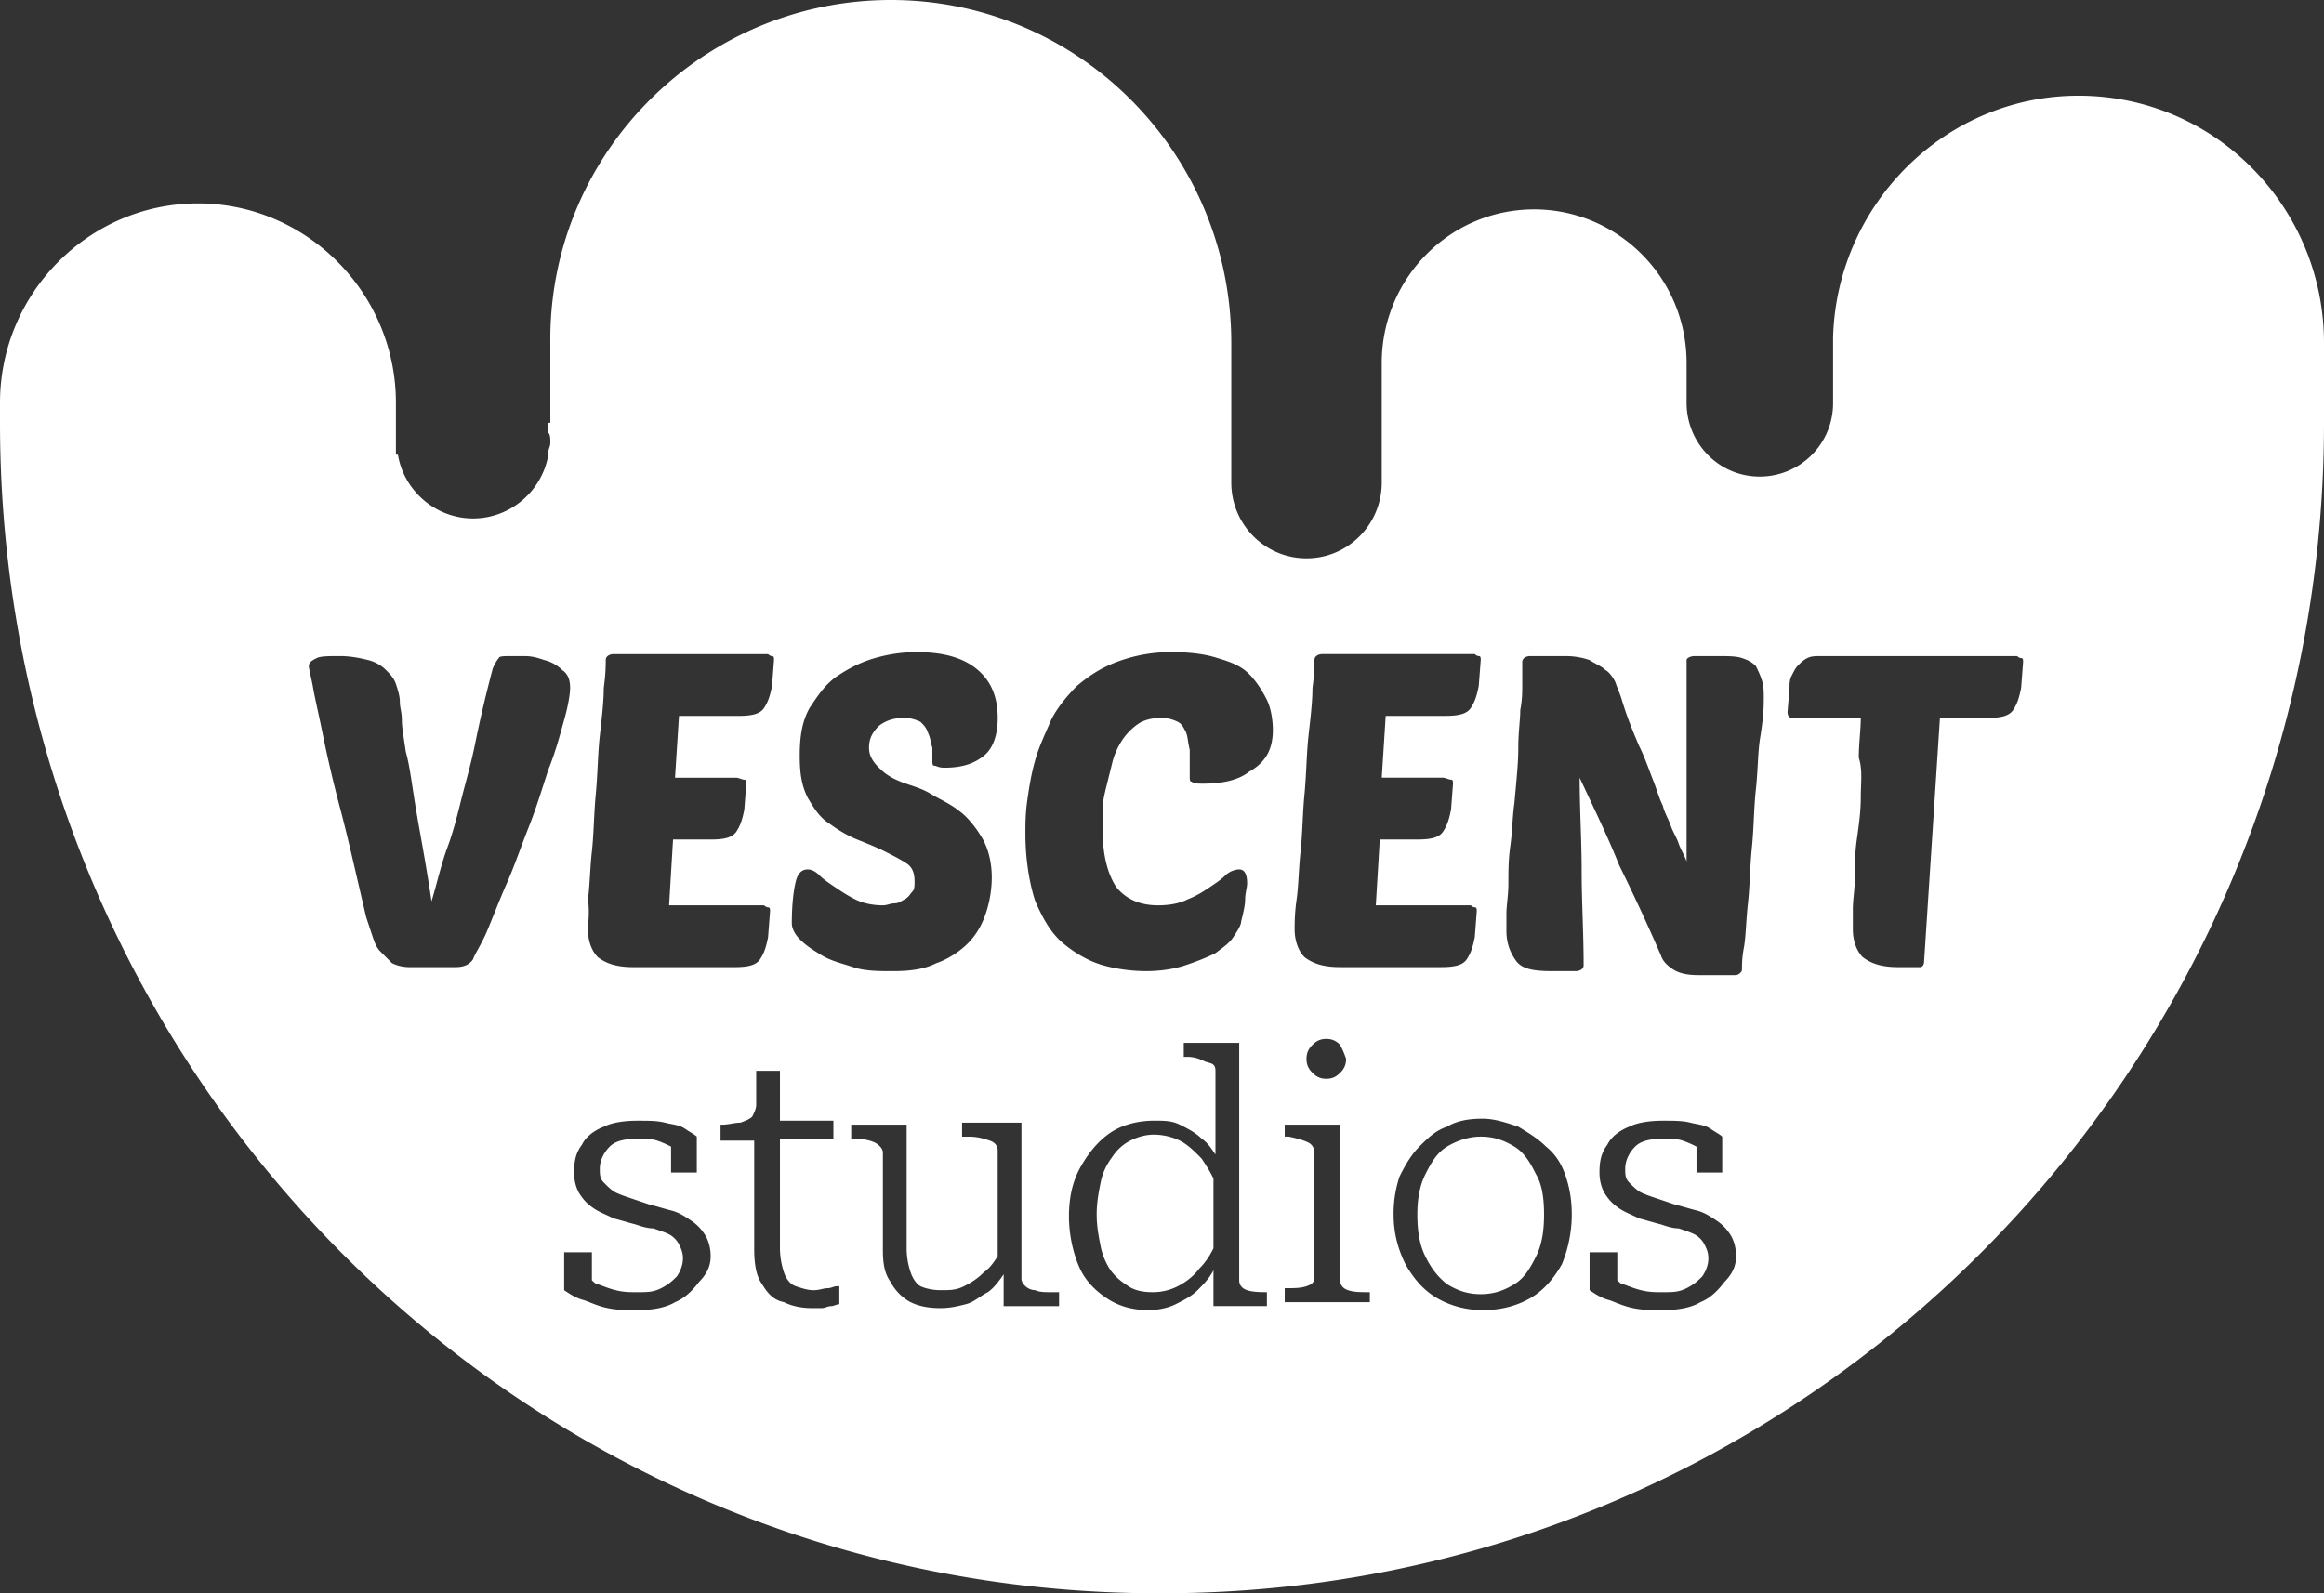 <svg viewBox="0 0 140 96" fill="none" xmlns="http://www.w3.org/2000/svg"><rect x="0" y="0" width="140" height="96" fill="#333333" stroke="none"/><path d="M73.1 75.214c-.238.48-.476.84-.834 1.201-.358.48-.835.841-1.312 1.082a3.28 3.28 0 0 1-1.55.36c-.596 0-1.073-.12-1.431-.36-.358-.24-.716-.481-1.073-.962a4.028 4.028 0 0 1-.597-1.441c-.119-.601-.238-1.202-.238-1.923 0-.72.119-1.321.238-1.922.12-.6.358-1.081.716-1.562.238-.36.596-.721 1.073-.961s.954-.36 1.431-.36c.477 0 1.073.12 1.55.36.477.24.835.6 1.312 1.081.239.36.477.72.715 1.201v4.206Zm18.127-6.128c-.597-.36-1.193-.6-2.028-.6-.715 0-1.43.24-2.027.6-.596.36-.954.961-1.312 1.682-.357.721-.477 1.562-.477 2.403 0 .961.12 1.802.477 2.523.358.721.716 1.202 1.312 1.682.596.36 1.193.601 2.027.601.835 0 1.431-.24 2.028-.6.596-.361.954-.962 1.311-1.683.358-.72.477-1.562.477-2.523 0-.961-.119-1.802-.477-2.403-.357-.72-.715-1.321-1.311-1.682ZM140 20.666v4.806C140 64.4 108.637 96 70 96c-38.637.12-70-31.48-70-70.528V24.27c0-6.608 5.366-12.015 11.925-12.015 6.559 0 11.925 5.407 11.925 12.015v3.124h.12c.357 2.163 2.265 3.845 4.53 3.845 2.267 0 4.175-1.682 4.532-3.845v-.12c0-.24.12-.36.12-.6 0-.241 0-.481-.12-.601v-.601h.12v-4.806C33.032 9.252 42.334 0 53.662 0c11.33 0 20.512 9.252 20.512 20.666v8.41c0 2.523 2.027 4.566 4.531 4.566 2.505 0 4.532-2.043 4.532-4.566V21.867c0-5.046 4.054-9.251 9.182-9.251 5.009 0 9.182 4.085 9.182 9.251v2.403c0 2.403 1.908 4.446 4.413 4.446a4.418 4.418 0 0 0 4.412-4.446V20.306c.238-8.05 6.797-14.539 14.787-14.539 8.228 0 14.787 6.729 14.787 14.899ZM77.99 55.99c0 .72.238 1.321.596 1.682.477.36 1.073.6 2.147.6h6.081c.835 0 1.312-.12 1.55-.48.24-.36.358-.72.478-1.322l.119-1.562c0-.12 0-.24-.12-.24-.119 0-.238-.12-.238-.12H82.88l.239-3.965h2.265c.835 0 1.312-.12 1.55-.48.24-.361.358-.721.478-1.322l.119-1.562c0-.12 0-.24-.12-.24-.119 0-.357-.12-.476-.12h-3.697l.238-3.725h3.578c.835 0 1.312-.12 1.55-.48.239-.361.358-.722.477-1.323l.12-1.561c0-.12 0-.24-.12-.24s-.238-.12-.238-.12h-9.183c-.238 0-.477.12-.477.36s0 .84-.119 1.682c0 .84-.12 1.802-.239 2.883-.119 1.082-.119 2.163-.238 3.485-.12 1.201-.12 2.403-.239 3.484s-.119 2.042-.238 2.883c-.12.842-.12 1.442-.12 1.803Zm2.743 6.968c-.239-.24-.478-.36-.835-.36-.358 0-.596.12-.835.36s-.358.481-.358.842c0 .36.12.6.358.84.239.24.477.361.835.361s.596-.12.835-.36c.238-.24.357-.481.357-.842-.119-.36-.238-.6-.358-.84ZM47.7 55.63c0 .24.12.601.477.962.358.36.716.6 1.312.96.596.361 1.192.481 1.908.722.715.24 1.55.24 2.385.24 1.073 0 1.908-.12 2.624-.48.715-.241 1.43-.722 1.907-1.202.477-.48.835-1.082 1.074-1.802a6.85 6.85 0 0 0 .358-2.163c0-.961-.239-1.802-.597-2.403-.358-.6-.835-1.202-1.312-1.562-.596-.48-1.192-.721-1.788-1.081-.596-.36-1.193-.481-1.79-.721-.595-.24-.953-.48-1.31-.841-.359-.36-.597-.721-.597-1.202 0-.6.238-.961.596-1.322.477-.36.954-.48 1.55-.48.358 0 .716.12.955.24.238.24.357.36.477.721.119.24.119.48.238.841v.721c0 .24 0 .36.12.36.119 0 .238.12.596.12 1.073 0 1.788-.24 2.384-.72.597-.48.835-1.322.835-2.283 0-1.202-.357-2.163-1.192-2.884-.835-.72-2.027-1.081-3.697-1.081-.835 0-1.67.12-2.504.36-.835.24-1.55.601-2.266 1.082-.716.48-1.193 1.201-1.67 1.922-.477.841-.596 1.802-.596 2.884 0 1.081.12 1.802.477 2.523.358.6.716 1.201 1.312 1.562.477.36 1.073.72 1.67.961.596.24 1.192.48 1.669.72.477.241.954.482 1.312.722.357.24.477.6.477 1.081 0 .24 0 .48-.12.6-.119.121-.238.361-.477.481-.238.12-.357.24-.596.24-.238 0-.477.121-.715.121-.597 0-1.193-.12-1.67-.36-.477-.24-.835-.481-1.192-.721-.358-.24-.716-.481-.954-.721-.239-.24-.477-.36-.716-.36-.358 0-.596.24-.715.72-.12.48-.239 1.322-.239 2.523Zm-12.283.36c0 .722.239 1.322.597 1.683.477.36 1.073.6 2.146.6h6.082c.835 0 1.312-.12 1.55-.48.239-.36.358-.72.477-1.322l.12-1.562c0-.12 0-.24-.12-.24s-.238-.12-.238-.12h-5.724l.238-3.965h2.266c.835 0 1.312-.12 1.55-.48.239-.361.358-.721.477-1.322l.12-1.562c0-.12 0-.24-.12-.24s-.358-.12-.477-.12h-3.697l.239-3.725h3.577c.835 0 1.312-.12 1.55-.48.24-.361.358-.722.478-1.323l.119-1.561c0-.12 0-.24-.12-.24-.119 0-.238-.12-.238-.12h-9.301c-.239 0-.477.12-.477.36s0 .84-.12 1.682c0 .84-.119 1.802-.238 2.883-.12 1.082-.12 2.163-.239 3.485-.119 1.201-.119 2.403-.238 3.484-.12 1.081-.12 2.042-.239 2.883.12.842 0 1.442 0 1.803Zm-1.43-12.615c.238-.841.357-1.562.357-1.922 0-.48-.12-.841-.477-1.082a2.3 2.3 0 0 0-1.073-.6c-.358-.12-.716-.24-1.193-.24h-.834c-.358 0-.716 0-.716.12-.12.12-.238.36-.358.6a76.633 76.633 0 0 0-1.073 4.566c-.238 1.201-.596 2.403-.835 3.364-.238.961-.477 1.922-.834 2.884-.358.96-.597 2.042-.954 3.244-.358-2.403-.716-4.206-.954-5.647-.239-1.442-.358-2.523-.597-3.364-.119-.842-.238-1.442-.238-1.923 0-.48-.12-.72-.12-1.081 0-.36-.119-.721-.238-1.082-.12-.36-.358-.6-.596-.84a2.3 2.3 0 0 0-1.073-.601c-.477-.12-1.074-.24-1.67-.24-.715 0-1.192 0-1.43.12-.24.12-.478.24-.478.48 0 .12.12.6.239 1.201.119.721.357 1.683.596 2.884a76.633 76.633 0 0 0 1.073 4.566c.477 1.802.954 3.965 1.55 6.488l.358 1.081c.12.36.239.721.477.961l.716.721c.238.12.596.24 1.073.24h2.743c.477 0 .834-.12 1.073-.48.12-.36.477-.841.835-1.682.357-.841.715-1.802 1.192-2.884.477-1.081.835-2.162 1.312-3.364.477-1.201.835-2.403 1.192-3.484.477-1.202.716-2.163.954-3.004Zm8.824 32.32c0-.48-.12-.96-.358-1.321-.238-.36-.477-.601-.835-.841-.357-.24-.715-.48-1.192-.601-.477-.12-.835-.24-1.312-.36l-1.073-.361c-.358-.12-.716-.24-.954-.36-.239-.12-.477-.36-.716-.601-.238-.24-.238-.48-.238-.841 0-.48.238-.961.596-1.322.358-.36.954-.48 1.789-.48.358 0 .715 0 1.073.12s.596.24.835.36v1.562h1.55v-2.163c-.12-.12-.358-.24-.715-.48-.358-.24-.716-.24-1.193-.36-.477-.12-.954-.12-1.67-.12-.834 0-1.55.12-2.027.36-.596.24-1.073.6-1.311 1.081-.358.48-.477.961-.477 1.682 0 .48.119.961.357 1.322.239.36.477.6.835.84.358.241.716.361 1.193.602.477.12.834.24 1.311.36.358.12.716.24 1.074.24.357.12.715.24.954.36.238.12.477.361.596.601.12.24.238.481.238.841s-.119.721-.357 1.082c-.239.24-.477.48-.954.72-.477.241-.835.241-1.431.241-.477 0-.835 0-1.312-.12-.477-.12-.716-.24-1.073-.36-.12 0-.239-.12-.358-.24v-1.683h-1.67v2.283c.358.24.716.48 1.193.6.358.12.835.361 1.43.481.597.12 1.074.12 1.79.12.834 0 1.67-.12 2.265-.48.597-.24 1.074-.721 1.431-1.202.477-.48.716-.96.716-1.562Zm7.632 1.803c-.239 0-.358.12-.596.12-.239 0-.477.12-.835.12s-.716-.12-1.073-.24c-.358-.12-.597-.481-.716-.841a4.738 4.738 0 0 1-.238-1.562v-6.488h3.22v-1.082h-3.22V64.52h-1.431v2.043c0 .24-.12.48-.239.72-.12.121-.358.241-.715.361-.358 0-.716.12-1.074.12h-.119v.962h2.027v6.488c0 .96.12 1.682.477 2.162.358.601.716.962 1.312 1.082.477.24 1.073.36 1.67.36h.596c.238 0 .358-.12.596-.12.12 0 .358-.12.477-.12v-1.081h-.12Zm12.879.36c-.358 0-.716 0-.954-.12a.908.908 0 0 1-.596-.24c-.12-.12-.239-.24-.239-.481v-9.372h-3.577v.841h.357c.597 0 .954.12 1.312.24.358.12.477.361.477.601v6.368c-.238.36-.477.721-.834.962-.358.36-.716.6-1.193.84-.477.24-.835.24-1.431.24-.477 0-.954-.12-1.192-.24-.24-.12-.478-.48-.597-.84a4.51 4.51 0 0 1-.238-1.442v-7.45h-3.34v.842h.24c.476 0 .953.12 1.192.24.238.12.477.36.477.6v5.888c0 .84.119 1.442.477 1.922.238.48.715.962 1.192 1.202s1.074.36 1.789.36c.596 0 1.073-.12 1.55-.24.477-.12.835-.48 1.312-.721.358-.24.715-.72.954-1.081v1.922h3.339v-.841h-.477Zm13.117 0c-.476 0-.953 0-1.311-.12s-.477-.36-.477-.6V62.837h-3.34v.841h.24c.357 0 .715.12.953.24.239.12.477.12.596.241.12.12.12.24.12.48v4.927c-.239-.36-.477-.721-.835-.961-.358-.36-.835-.601-1.312-.841-.477-.24-.954-.24-1.55-.24-.954 0-1.908.24-2.623.72-.716.48-1.312 1.202-1.79 2.043-.476.84-.715 1.802-.715 3.003 0 1.082.239 2.163.597 3.004.357.841.953 1.442 1.669 1.922.715.481 1.55.721 2.504.721.596 0 1.193-.12 1.67-.36.477-.24.954-.48 1.312-.841.357-.36.715-.721.953-1.202v2.163h3.22v-.841h.12Zm.239-33.882c0-.6-.12-1.322-.358-1.802-.238-.481-.596-1.082-1.073-1.562-.477-.481-1.073-.721-1.908-.962-.715-.24-1.67-.36-2.743-.36a9.22 9.22 0 0 0-3.339.6c-.954.361-1.67.842-2.385 1.442-.596.601-1.192 1.322-1.55 2.043-.358.841-.716 1.562-.954 2.403-.239.841-.358 1.562-.477 2.403-.12.841-.12 1.442-.12 2.043 0 1.562.24 3.003.597 4.085.477 1.081.954 1.922 1.67 2.523.715.6 1.55 1.081 2.385 1.322.834.24 1.788.36 2.623.36.835 0 1.67-.12 2.385-.36.716-.24 1.312-.481 1.789-.721.477-.36.835-.601 1.073-.962.238-.36.477-.72.477-.96.12-.481.239-.962.239-1.322 0-.36.119-.721.119-.962 0-.48-.12-.84-.477-.84-.239 0-.596.12-.835.36s-.596.48-.954.72-.715.481-1.312.721c-.477.24-1.073.361-1.788.361-1.074 0-1.909-.36-2.505-1.081-.477-.721-.835-1.803-.835-3.485v-1.201c0-.48.12-.961.239-1.442l.358-1.442c.119-.48.357-.961.596-1.321s.596-.721.954-.962c.358-.24.835-.36 1.431-.36.358 0 .716.12.954.24.239.12.358.36.477.601.12.24.12.6.239 1.081v1.562c0 .24 0 .36.119.36.119.12.358.12.715.12 1.193 0 2.147-.24 2.743-.72 1.073-.6 1.431-1.442 1.431-2.523Zm5.843 33.882c-.596 0-.954 0-1.311-.12-.358-.12-.477-.36-.477-.6v-9.373h-3.34v.721h.239c.596.12.954.24 1.192.36.239.121.358.361.358.602v7.449c0 .36-.119.48-.477.6s-.715.12-1.311.12v.842h5.127v-.601Zm12.164-4.686c0-.84-.12-1.562-.358-2.283-.238-.72-.596-1.321-1.192-1.802-.477-.48-1.074-.84-1.67-1.201-.715-.24-1.43-.481-2.146-.481-.835 0-1.55.12-2.147.48-.715.24-1.192.722-1.67 1.202-.476.48-.834 1.082-1.192 1.802a7.04 7.04 0 0 0-.358 2.283c0 1.081.239 2.043.716 3.004.477.841 1.073 1.562 1.908 2.043.835.48 1.789.72 2.743.72 1.073 0 2.027-.24 2.862-.72.834-.481 1.43-1.202 1.908-2.043a7.923 7.923 0 0 0 .596-3.004Zm9.898 2.523c0-.48-.12-.96-.358-1.321a2.8 2.8 0 0 0-.835-.841c-.358-.24-.715-.48-1.192-.601-.477-.12-.835-.24-1.312-.36l-1.073-.361c-.358-.12-.716-.24-.954-.36-.239-.12-.477-.36-.716-.601-.238-.24-.238-.48-.238-.841 0-.48.238-.961.596-1.322.358-.36.954-.48 1.789-.48.357 0 .715 0 1.073.12s.596.24.835.36v1.562h1.55v-2.163c-.119-.12-.358-.24-.716-.48-.357-.24-.715-.24-1.192-.36s-.954-.12-1.67-.12c-.834 0-1.55.12-2.027.36-.596.24-1.073.6-1.312 1.081-.357.48-.477.961-.477 1.682 0 .48.12.961.358 1.322.239.36.477.6.835.84.358.241.715.361 1.192.602.477.12.835.24 1.312.36.358.12.716.24 1.073.24.358.12.716.24.954.36.239.12.477.361.597.601.119.24.238.481.238.841s-.119.721-.358 1.082c-.238.24-.477.48-.954.72-.477.241-.834.241-1.431.241-.477 0-.834 0-1.311-.12s-.716-.24-1.074-.36c-.119 0-.238-.12-.357-.24v-1.683h-1.67v2.283c.358.24.716.48 1.193.6.357.12.834.361 1.43.481.597.12 1.074.12 1.789.12.835 0 1.67-.12 2.266-.48.596-.24 1.073-.721 1.431-1.202.477-.48.716-.96.716-1.562Zm1.669-33.642c0-.36 0-.72-.119-1.08-.119-.361-.239-.602-.358-.842-.238-.24-.477-.36-.835-.48-.357-.12-.834-.12-1.431-.12h-1.431c-.238 0-.477.12-.477.24v12.135c-.119-.36-.357-.721-.477-1.082-.119-.36-.357-.72-.477-1.081-.119-.36-.357-.72-.477-1.201-.238-.481-.357-.962-.596-1.562-.238-.601-.477-1.322-.835-2.043-.357-.841-.715-1.682-1.073-2.884-.12-.36-.238-.6-.358-.96-.119-.241-.357-.602-.596-.722-.238-.24-.596-.36-.954-.6a4.417 4.417 0 0 0-1.43-.24H92.18c-.239 0-.477.12-.477.36v1.321c0 .481 0 .962-.12 1.562 0 .601-.119 1.322-.119 2.283 0 .961-.12 2.043-.238 3.364-.12.841-.12 1.682-.239 2.523-.12.842-.12 1.562-.12 2.283 0 .721-.118 1.322-.118 1.803v1.08c0 .722.238 1.323.596 1.803s1.073.6 2.146.6h1.431c.239 0 .477-.12.477-.36 0-1.922-.119-3.844-.119-5.647 0-1.922-.12-3.724-.12-5.647.836 1.803 1.67 3.485 2.386 5.287a117.01 117.01 0 0 1 2.504 5.407c.119.36.358.6.716.84.357.241.834.361 1.55.361h2.146c.12 0 .239 0 .358-.12s.119-.12.119-.36c0-.12 0-.601.12-1.202.119-.72.119-1.562.238-2.643.119-1.081.119-2.163.239-3.364.119-1.202.119-2.403.238-3.485.119-1.081.119-2.162.239-3.003.238-1.442.238-2.043.238-2.524Zm15.622-2.162c0-.12 0-.24-.119-.24-.12 0-.239-.12-.239-.12H109.71c-.357 0-.596 0-.834.12-.239.12-.358.24-.597.48-.119.12-.238.36-.357.6-.12.241-.12.481-.12.722l-.119 1.442c0 .24.119.36.239.36h4.173c0 .72-.119 1.562-.119 2.403.239.72.119 1.562.119 2.403s-.119 1.682-.238 2.523c-.119.841-.119 1.562-.119 2.283 0 .72-.12 1.322-.12 1.922v1.202c0 .72.239 1.321.597 1.682.477.36 1.073.6 2.146.6h1.312c.119 0 .238-.12.238-.36l.954-14.658h2.862c.835 0 1.312-.12 1.551-.48.238-.361.357-.722.477-1.322l.119-1.562Z" fill="#fff"/></svg>